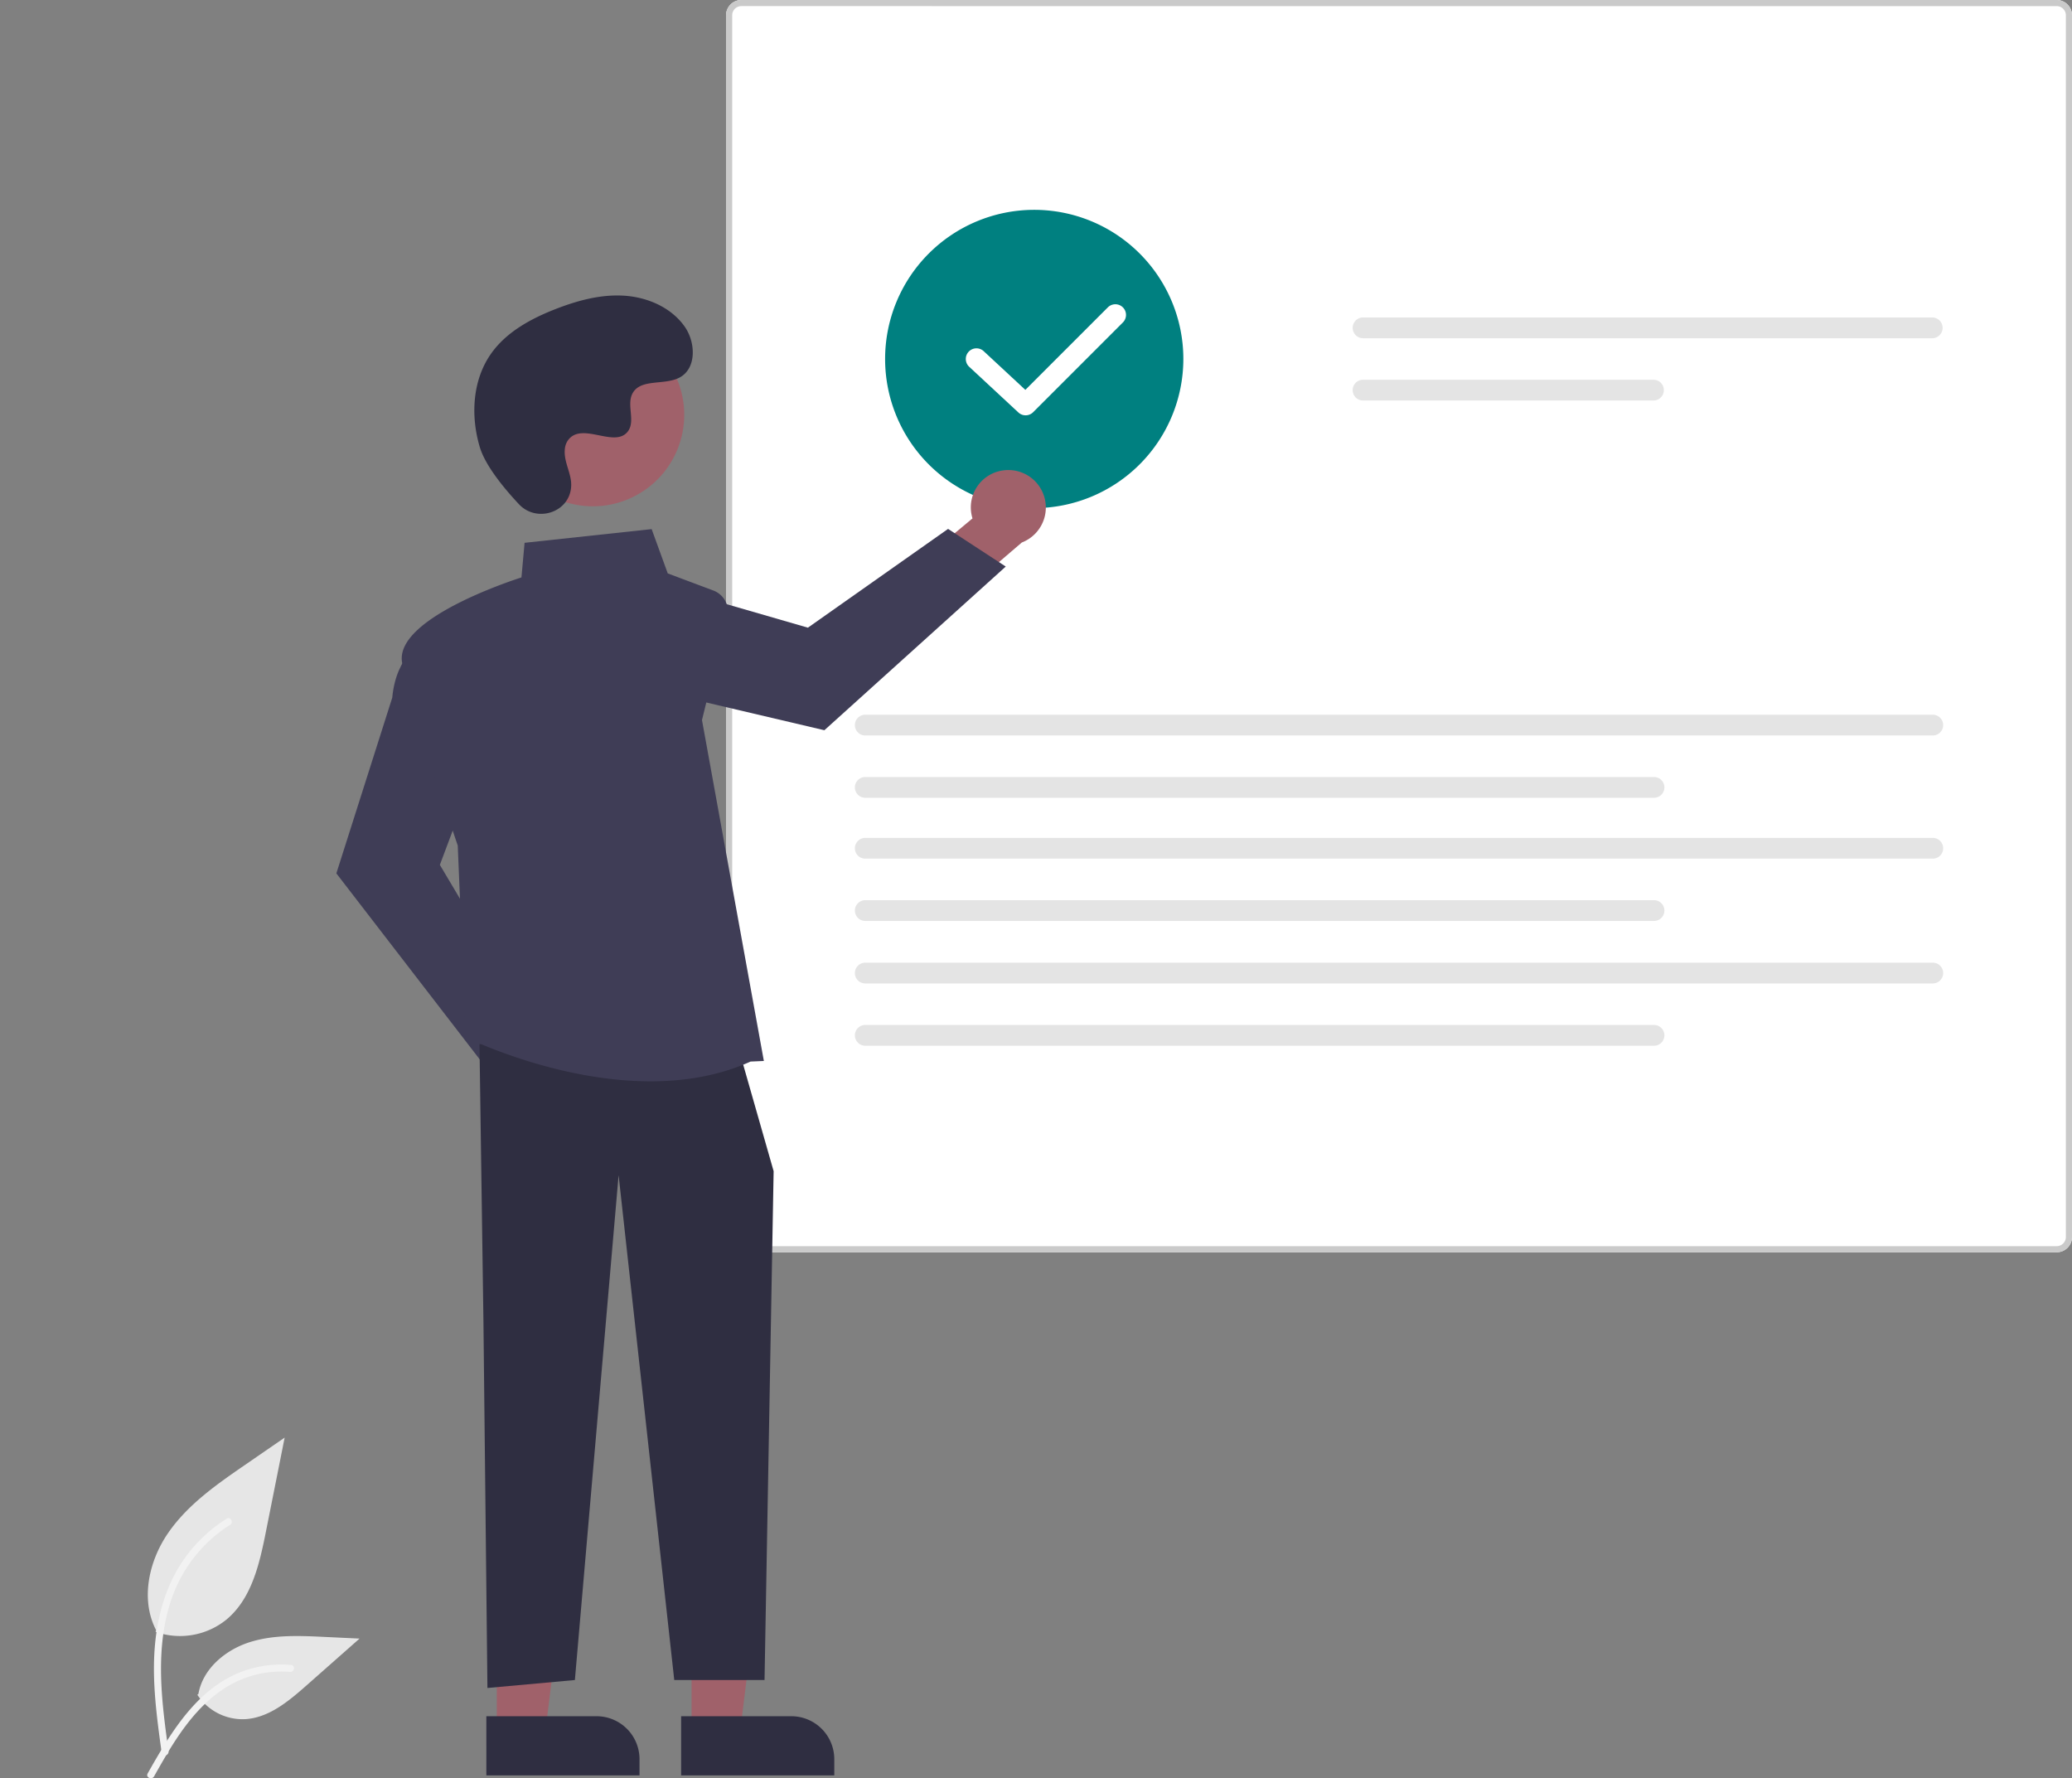 <?xml version="1.0" encoding="UTF-8" standalone="no"?>
<svg
   data-name="Layer 1"
   width="680.839"
   height="584.232"
   viewBox="0 0 680.839 584.232"
   version="1.1"
   id="svg46"
   sodipodi:docname="done.svg"
   inkscape:version="1.2 (dc2aeda, 2022-05-15)"
   xmlns:inkscape="http://www.inkscape.org/namespaces/inkscape"
   xmlns:sodipodi="http://sodipodi.sourceforge.net/DTD/sodipodi-0.dtd"
   xmlns="http://www.w3.org/2000/svg"
   xmlns:svg="http://www.w3.org/2000/svg">
  <rect x="0" y="0" width="680.839" height="584.232" fill="#808080" stroke="none"/>
  <defs
     id="defs50" />
  <sodipodi:namedview
     id="namedview48"
     pagecolor="#ffffff"
     bordercolor="#000000"
     borderopacity="0.25"
     inkscape:showpageshadow="2"
     inkscape:pageopacity="0.0"
     inkscape:pagecheckerboard="0"
     inkscape:deskcolor="#d1d1d1"
     showgrid="false"
     inkscape:zoom="0.92565453"
     inkscape:cx="347.86196"
     inkscape:cy="298.70755"
     inkscape:window-width="1387"
     inkscape:window-height="841"
     inkscape:window-x="88"
     inkscape:window-y="152"
     inkscape:window-maximized="0"
     inkscape:current-layer="svg46" />
  <path
     id="b9ccae5a-ffdd-4f5c-9c1e-05af9f0f3372-711"
     data-name="Path 438"
     d="M310.706,694.028a24.215,24.215,0,0,0,23.383-4.119c8.19-6.874,10.758-18.196,12.847-28.682l6.18-31.017-12.938,8.908c-9.305,6.406-18.818,13.019-25.26,22.298s-9.252,21.947-4.078,31.988"
     transform="translate(-259.581 -157.884)"
     fill="#e6e6e6" />
  <path
     id="f4ad1d06-bd03-4ced-a5c4-c19a65ab4ee5-712"
     data-name="Path 439"
     d="M312.703,733.739c-1.628-11.864-3.304-23.881-2.159-35.872,1.015-10.649,4.264-21.049,10.878-29.579a49.206,49.206,0,0,1,12.625-11.44c1.262-.796,2.424,1.204,1.167,1.997a46.779,46.779,0,0,0-18.504,22.326c-4.029,10.246-4.675,21.416-3.982,32.3.419,6.582,1.311,13.121,2.206,19.653a1.198,1.198,0,0,1-.808,1.423,1.163,1.163,0,0,1-1.423-.808Z"
     transform="translate(-259.581 -157.884)"
     fill="#f2f2f2" />
  <path
     id="baf785f8-b4c6-42cf-85bd-8a16037845f7-713"
     data-name="Path 442"
     d="M324.424,714.702a17.825,17.825,0,0,0,15.531,8.019c7.864-.373,14.418-5.86,20.317-11.07l17.452-15.409-11.55-.553c-8.306-.398-16.827-.771-24.738,1.793s-15.208,8.726-16.654,16.915"
     transform="translate(-259.581 -157.884)"
     fill="#e6e6e6" />
  <path
     id="a14e4330-7125-4e03-a856-d6453c34f6cc-714"
     data-name="Path 443"
     d="M308.1,740.558c7.84-13.871,16.932-29.288,33.181-34.216a37.026,37.026,0,0,1,13.955-1.441c1.482.128,1.112,2.412-.367,2.285a34.398,34.398,0,0,0-22.272,5.892c-6.28,4.275-11.17,10.218-15.308,16.519-2.535,3.861-4.806,7.884-7.076,11.903C309.488,742.785,307.366,741.858,308.1,740.558Z"
     transform="translate(-259.581 -157.884)"
     fill="#f2f2f2" />
  <path
     id="ac20a106-7eb8-4a45-8835-674ef3bf3222-715"
     data-name="Path 141"
     d="M935.396,569.317H503.181a5.03,5.03,0,0,1-5.024-5.024V162.908a5.03,5.03,0,0,1,5.024-5.024H935.396a5.03,5.03,0,0,1,5.024,5.024V564.292a5.029,5.029,0,0,1-5.024,5.024Z"
     transform="translate(-259.581 -157.884)"
     fill="#fff" />
  <path
     id="a8878079-c7cd-406f-a434-8b15b914b9b4-716"
     data-name="Path 141"
     d="M935.396,569.317H503.181a5.03,5.03,0,0,1-5.024-5.024V162.908a5.03,5.03,0,0,1,5.024-5.024H935.396a5.03,5.03,0,0,1,5.024,5.024V564.292a5.029,5.029,0,0,1-5.024,5.024ZM503.181,159.889a3.018,3.018,0,0,0-3.012,3.012V564.292a3.018,3.018,0,0,0,3.012,3.012H935.396a3.017,3.017,0,0,0,3.012-3.012V162.908a3.018,3.018,0,0,0-3.012-3.012Z"
     transform="translate(-259.581 -157.884)"
     fill="#cacaca" />
  <path
     id="af64f961-e9a2-4c53-a333-5060c7f850d2-717"
     data-name="Path 142"
     d="M707.41,262.185a3.411,3.411,0,0,0,0,6.821H894.553a3.411,3.411,0,0,0,0-6.821Z"
     transform="translate(-259.581 -157.884)"
     fill="#e4e4e4" />
  <path
     id="baad4cfb-158d-4439-9cc3-22475bf47b22-718"
     data-name="Path 143"
     d="M707.41,282.65a3.411,3.411,0,0,0,0,6.821h95.54a3.411,3.411,0,0,0,0-6.821Z"
     transform="translate(-259.581 -157.884)"
     fill="#e4e4e4" />
  <path
     id="f3456279-91e5-49ad-aa43-9838b26fb6ca-719"
     data-name="Path 142"
     d="M543.841,392.705a3.411,3.411,0,0,0,0,6.821h350.894a3.411,3.411,0,0,0,0-6.821Z"
     transform="translate(-259.581 -157.884)"
     fill="#e4e4e4" />
  <path
     id="a3288adf-49f8-485f-8ae9-1e4f1a13d849-720"
     data-name="Path 143"
     d="M543.841,413.17a3.411,3.411,0,0,0,0,6.821H803.133a3.411,3.411,0,0,0,0-6.821Z"
     transform="translate(-259.581 -157.884)"
     fill="#e4e4e4" />
  <path
     id="e63a5b48-5a7d-40a2-b9b0-6adec326348a-721"
     data-name="Path 142"
     d="M543.841,433.172a3.411,3.411,0,0,0,0,6.821h350.894a3.411,3.411,0,0,0,0-6.821Z"
     transform="translate(-259.581 -157.884)"
     fill="#e4e4e4" />
  <path
     id="a1c669b4-dfc3-4cfa-a7be-66b71399844d-722"
     data-name="Path 143"
     d="M543.841,453.637a3.411,3.411,0,0,0,0,6.821H803.133a3.411,3.411,0,0,0,0-6.821Z"
     transform="translate(-259.581 -157.884)"
     fill="#e4e4e4" />
  <path
     id="bfec50d1-ffb1-4de6-a9ef-a1085e40e016-723"
     data-name="Path 142"
     d="M543.841,474.172a3.411,3.411,0,0,0,0,6.821h350.894a3.411,3.411,0,0,0,0-6.821Z"
     transform="translate(-259.581 -157.884)"
     fill="#e4e4e4" />
  <path
     id="bc9696ec-ec99-41d5-9116-3ad9737a38ac-724"
     data-name="Path 143"
     d="M543.841,494.637a3.411,3.411,0,0,0,0,6.821H803.133a3.411,3.411,0,0,0,0-6.821Z"
     transform="translate(-259.581 -157.884)"
     fill="#e4e4e4" />
  <path
     d="M599.419,324.828a49,49,0,1,1,49-49A49.056,49.056,0,0,1,599.419,324.828Z"
     transform="translate(-259.581 -157.884)"
     fill="#008080"
     id="path16" />
  <path
     d="M450.678,510.1a12.248,12.248,0,0,0-14.953-11.362l-16.196-22.825-16.271,6.459,23.325,31.912a12.314,12.314,0,0,0,24.096-4.184Z"
     transform="translate(-259.581 -157.884)"
     fill="#a0616a"
     id="path18" />
  <path
     d="M419.112,508.409l-49.008-63.578L388.467,387.12c1.346-14.509,10.425-18.561,10.811-18.726l.589-.253,15.979,42.612-11.732,31.286,28.797,48.432Z"
     transform="translate(-259.581 -157.884)"
     fill="#3f3d56"
     id="path20" />
  <path
     d="M589.308,312.42a12.248,12.248,0,0,0-10.172,15.787l-21.505,17.913,7.698,15.723,30.013-25.723a12.314,12.314,0,0,0-6.035-23.7Z"
     transform="translate(-259.581 -157.884)"
     fill="#a0616a"
     id="path22" />
  <path
     d="M590.062,344.022l-59.598,53.777-58.958-13.846c-14.57-.22-19.311-8.959-19.506-9.331l-.298-.568,41.249-19.226,32.1,9.278,46.06-32.455Z"
     transform="translate(-259.581 -157.884)"
     fill="#3f3d56"
     id="path24" />
  <polygon
     points="227.248 568.437 243.261 568.436 250.878 506.672 227.245 506.673 227.248 568.437"
     fill="#a0616a"
     id="polygon26" />
  <path
     d="M483.397,721.745h50.326a0,0,0,0,1,0,0V741.189a0,0,0,0,1,0,0h-36.207a14.119,14.119,0,0,1-14.119-14.119v-5.325A0,0,0,0,1,483.397,721.745Z"
     transform="translate(757.573 1305.027) rotate(179.997)"
     fill="#2f2e41"
     id="path28" />
  <polygon
     points="163.247 568.437 179.26 568.436 186.878 506.672 163.245 506.673 163.247 568.437"
     fill="#a0616a"
     id="polygon30" />
  <path
     d="M419.397,721.745H469.723a0,0,0,0,1,0,0V741.189a0,0,0,0,1,0,0h-36.207A14.119,14.119,0,0,1,419.397,727.07v-5.325a0,0,0,0,1,0,0Z"
     transform="translate(629.573 1305.029) rotate(179.997)"
     fill="#2f2e41"
     id="path32" />
  <polygon
     points="157.552 342.991 158.858 434.42 160.165 554.584 188.899 551.972 203.267 386.094 221.553 551.972 251.218 551.972 254.206 384.788 243.757 348.216 157.552 342.991"
     fill="#2f2e41"
     id="polygon34" />
  <path
     d="M473.374,513.153c-31.265.002-60.045-14.148-60.433-14.343l-.323-.161-2.624-62.966c-.761-2.225-15.743-46.131-18.28-60.086-2.571-14.139,34.688-26.547,39.213-27.999l1.027-11.374,41.754-4.499,5.292,14.554,14.979,5.617a7.409,7.409,0,0,1,4.592,8.704l-8.325,33.856,20.333,112.013-4.378.189C495.709,511.397,484.384,513.153,473.374,513.153Z"
     transform="translate(-259.581 -157.884)"
     fill="#3f3d56"
     id="path36" />
  <circle
     cx="454.467"
     cy="294.46"
     r="30.063"
     transform="matrix(0.877, -0.48, 0.48, 0.877, -345.128, 96.19)"
     fill="#a0616a"
     id="circle38" />
  <path
     d="M430.117,323.561c5.729,6.103,16.369,2.827,17.116-5.511a10.072,10.072,0,0,0-.013-1.945c-.385-3.693-2.519-7.046-2.008-10.945a5.74,5.74,0,0,1,1.05-2.687c4.565-6.114,15.283,2.734,19.591-2.8,2.642-3.394-.464-8.737,1.564-12.53,2.676-5.006,10.602-2.537,15.572-5.278,5.53-3.05,5.199-11.535,1.559-16.696-4.44-6.294-12.223-9.652-19.91-10.136s-15.321,1.594-22.497,4.391c-8.154,3.178-16.24,7.569-21.257,14.739-6.102,8.719-6.689,20.441-3.638,30.637C419.102,311.001,425.438,318.578,430.117,323.561Z"
     transform="translate(-259.581 -157.884)"
     fill="#2f2e41"
     id="path40" />
  <path
     d="M596.59,294.335a3.488,3.488,0,0,1-2.381-.936l-16.157-15.007a3.5,3.5,0,0,1,4.764-5.129l13.686,12.712,27.077-27.076a3.5,3.5,0,1,1,4.949,4.95l-29.461,29.461A3.493,3.493,0,0,1,596.59,294.335Z"
     transform="translate(-259.581 -157.884)"
     fill="#fff"
     id="path44" />
</svg>
